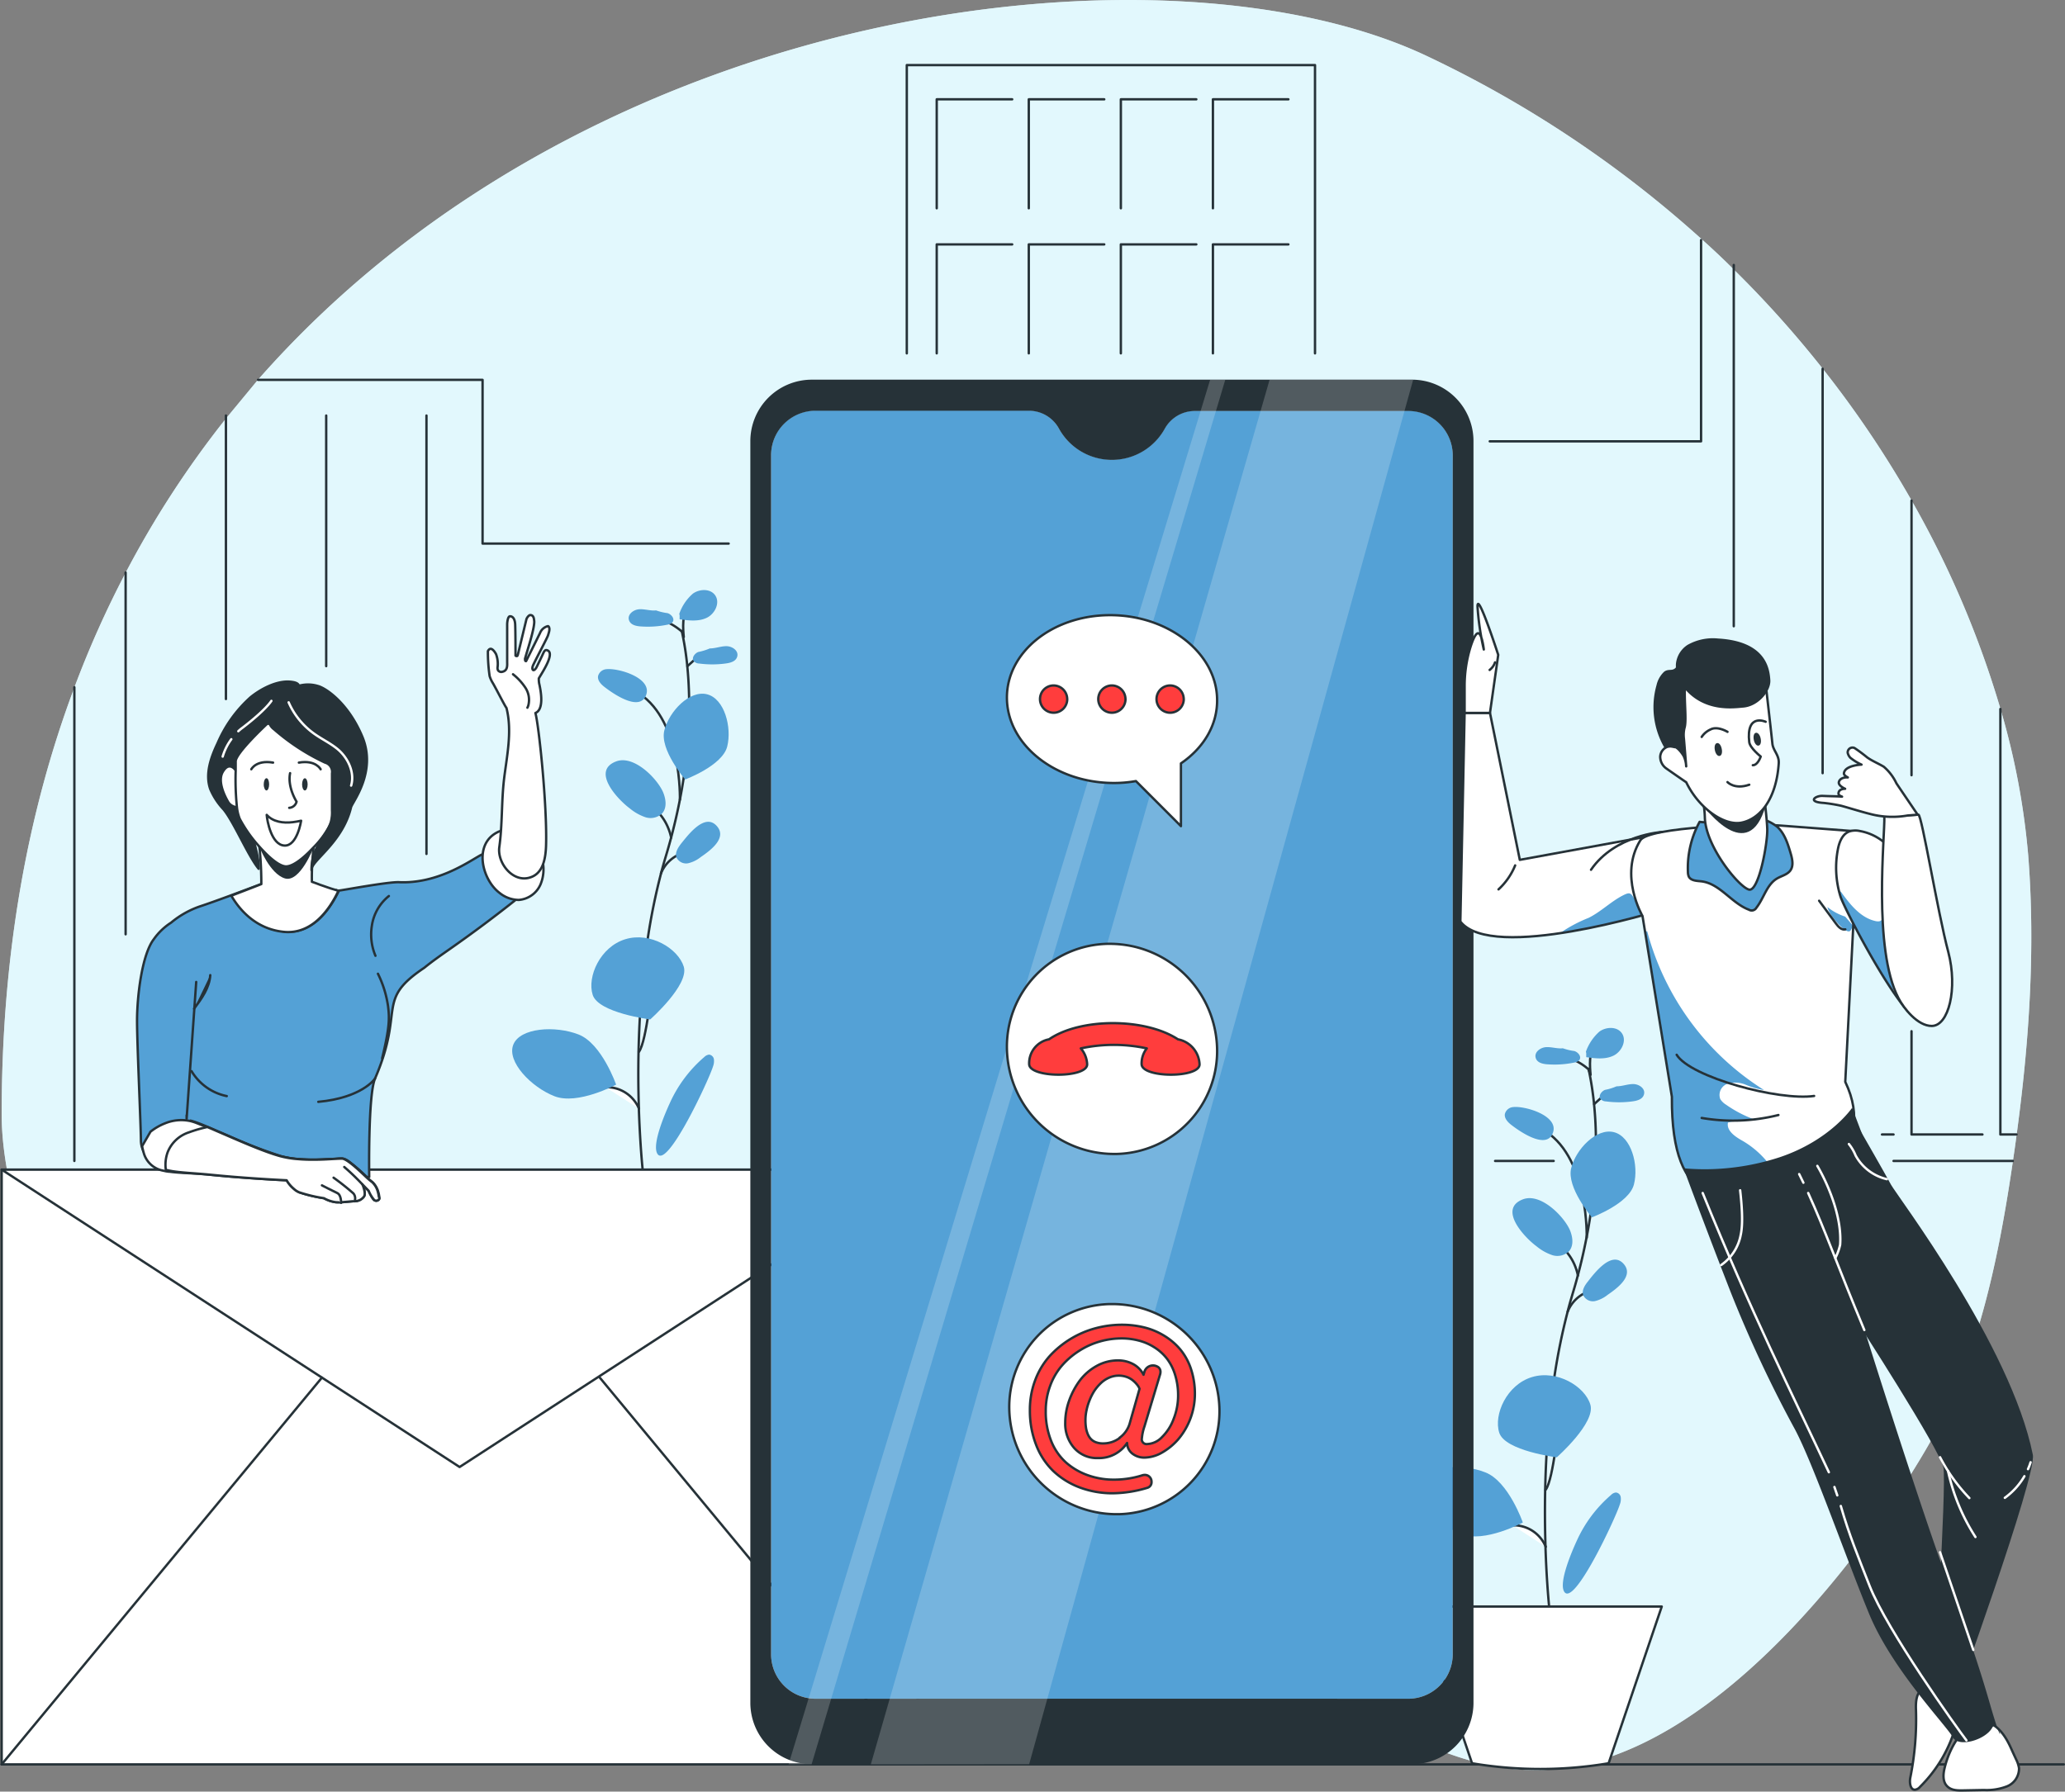<?xml version="1.0" encoding="UTF-8"?>
<svg xmlns="http://www.w3.org/2000/svg" xmlns:xlink="http://www.w3.org/1999/xlink" width="872.229" height="756.926" viewBox="0 0 872.229 756.926">
  <rect x="0" y="0" width="872.229" height="756.926" fill="#808080" stroke="none"/>
  <defs>
    <clipPath id="clip-path">
      <path id="Tracé_2194" data-name="Tracé 2194" d="M388.572,232.238s-70.585,21.874-83.872,4.6l1.8-88.125h10.714l12.6,62.079L387.661,200.2s7.413,22.968.911,32.042Z" transform="translate(-304.7 -148.71)" fill="none"></path>
    </clipPath>
    <clipPath id="clip-path-2">
      <path id="Tracé_2199" data-name="Tracé 2199" d="M345.107,210.576l12.4,76.317c-.324,49.46,23.272,42.027,39.657,41.885,18.938-.162,47.678-18.937,33.581-48.164l5.428-105.787-32.994-2.512c-10.876-.851-55.435.547-58.98,6.238-9.2,14.765.911,32.022.911,32.022Z" transform="translate(-340.333 -172.087)" fill="none"></path>
    </clipPath>
    <clipPath id="clip-path-3">
      <path id="Tracé_2204" data-name="Tracé 2204" d="M423.441,221.361a75.187,75.187,0,0,1-10.775-23.7,61.647,61.647,0,0,0-3.686-12.375A22.3,22.3,0,0,0,393,173.44a8.44,8.44,0,0,0-4.375.2c-2.937,1.114-4.233,4.5-4.82,7.575a41.04,41.04,0,0,0,1.094,19.869c1.357,4.375,17.661,36.093,28.356,48.387-.932-6.2,6.2-26.918,10.188-28.113Z" transform="translate(-383.065 -173.243)" fill="none"></path>
    </clipPath>
  </defs>
  <g id="Contact" transform="translate(0.204 -0.003)">
    <g id="freepik--background-simple--inject-7" transform="translate(0.5 0.003)">
      <path id="Tracé_2096" data-name="Tracé 2096" d="M108.8,160.409C250.719-1.076,494.375-27.953,603,23.917a477.222,477.222,0,0,1,115.873,77.431q6.805,6.076,13.226,12.5a451.139,451.139,0,0,1,37.531,41.865,440.906,440.906,0,0,1,37.612,55.78,410.71,410.71,0,0,1,37.531,88.044,311.3,311.3,0,0,1,11.707,61.8c3.1,39.313.405,78.991-4.881,117.98q-.729,5.59-1.58,11.18c-.142,1.033-.284,2.025-.446,3.1-5.813,38.827-14.036,78-32.406,111.863-20.052,37-90.009,139.672-165.881,142.325-39.354,1.4-74.11-24.3-109.777-42.534-56.711-28.923-120.9-34.594-183.481-36.275s-125.94.122-186.925-15.393S50.325,602.434,19.154,543.211C8.561,523.078.52,494.075.5,470.863c0-68.479,11.18-128.37,30.705-180.4a424.909,424.909,0,0,1,21.652-48.468,411.494,411.494,0,0,1,42.371-65.157l13.57-16.426Z" transform="translate(-0.5 -0.003)" fill="#e2f8fd"></path>
      <g id="Groupe_139" data-name="Groupe 139" opacity="0.7">
        <path id="Tracé_2097" data-name="Tracé 2097" d="M108.8,160.409C250.719-1.076,494.375-27.953,603,23.917a477.222,477.222,0,0,1,115.873,77.431q6.805,6.076,13.226,12.5a451.139,451.139,0,0,1,37.531,41.865,440.906,440.906,0,0,1,37.612,55.78,410.71,410.71,0,0,1,37.531,88.044,311.3,311.3,0,0,1,11.707,61.8c3.1,39.313.405,78.991-4.881,117.98q-.729,5.59-1.58,11.18c-.142,1.033-.284,2.025-.446,3.1-5.813,38.827-14.036,78-32.406,111.863-20.052,37-90.009,139.672-165.881,142.325-39.354,1.4-74.11-24.3-109.777-42.534-56.711-28.923-120.9-34.594-183.481-36.275s-125.94.122-186.925-15.393S50.325,602.434,19.154,543.211C8.561,523.078.52,494.075.5,470.863c0-68.479,11.18-128.37,30.705-180.4a424.909,424.909,0,0,1,21.652-48.468,411.494,411.494,0,0,1,42.371-65.157l13.57-16.426Z" transform="translate(-0.5 -0.003)" fill="#e2f8fd"></path>
      </g>
    </g>
    <g id="freepik--Floor--inject-7" transform="translate(0.5 745.427)">
      <line id="Ligne_443" data-name="Ligne 443" x2="871.025" fill="none" stroke="#263238" stroke-linecap="round" stroke-linejoin="round" stroke-width="1"></line>
    </g>
    <g id="freepik--Plants--inject-7" transform="translate(216.131 249.298)">
      <path id="Tracé_2098" data-name="Tracé 2098" d="M340.807,222.97h0v.223a3.112,3.112,0,0,0,.243,1.155,130.124,130.124,0,0,1,2.025,13.428c.385,3.869.689,8.284.77,13.206a200.863,200.863,0,0,1-2.329,33.986c-.446,2.957-.972,6.076-1.6,9.2-.992,5.145-2.208,10.532-3.706,16.1-.668,2.593-1.438,5.246-2.248,7.919l-.952,3.261c-.365,1.317-.729,2.633-1.073,4.051h0a266.116,266.116,0,0,0-5.57,27.3c-1.722,11.444-2.8,22.806-3.382,33.561-.79,14.34-.749,27.586-.405,38.483v.547c.365,11.079,1.053,19.768,1.519,24.71.263,2.9.446,4.537.466,4.638" transform="translate(113.889 -20.666)" fill="none" stroke="#263238" stroke-linecap="round" stroke-linejoin="round" stroke-width="1"></path>
      <path id="Tracé_2099" data-name="Tracé 2099" d="M336.873,225.909h0a24.507,24.507,0,0,0-10.633-5.529" transform="translate(117.884 -23.322)" fill="#fff" stroke="#263238" stroke-linecap="round" stroke-linejoin="round" stroke-width="1"></path>
      <line id="Ligne_444" data-name="Ligne 444" y1="4.881" x2="5.388" transform="translate(457.026 212.289)" fill="none" stroke="#263238" stroke-linecap="round" stroke-linejoin="round" stroke-width="1"></line>
      <path id="Tracé_2100" data-name="Tracé 2100" d="M333.2,272.632h0a22.827,22.827,0,0,0-1.256-4.152,21.578,21.578,0,0,0-6.6-8.79" transform="translate(116.961 16.987)" fill="none" stroke="#263238" stroke-linecap="round" stroke-linejoin="round" stroke-width="1"></path>
      <path id="Tracé_2101" data-name="Tracé 2101" d="M327.09,277.794a14.848,14.848,0,0,1,8.446-8.324" transform="translate(118.756 27.016)" fill="none" stroke="#263238" stroke-linecap="round" stroke-linejoin="round" stroke-width="1"></path>
      <path id="Tracé_2102" data-name="Tracé 2102" d="M322.47,319.66c1.8-2.187,3.16-10.471,3.889-14.927.182-1.053.324-2.025.466-2.613" transform="translate(114.018 60.495)" fill="#fff" stroke="#263238" stroke-linecap="round" stroke-linejoin="round" stroke-width="1"></path>
      <path id="Tracé_2103" data-name="Tracé 2103" d="M315.62,318.223a8.931,8.931,0,0,1,1.8,0,14.671,14.671,0,0,1,12.152,9.013" transform="translate(106.994 76.961)" fill="#fff" stroke="#263238" stroke-linecap="round" stroke-linejoin="round" stroke-width="1"></path>
      <path id="Tracé_2104" data-name="Tracé 2104" d="M339.7,280.882s.952-32.872-17.094-44.8" transform="translate(114.162 -7.223)" fill="none" stroke="#263238" stroke-linecap="round" stroke-linejoin="round" stroke-width="1"></path>
      <path id="Tracé_2105" data-name="Tracé 2105" d="M351.581,299.27c2.37,7.676-14.178,22.279-14.178,22.279s-21.854-2.734-24.3-10.39,3.16-20.254,13.773-23.495S349.293,291.594,351.581,299.27Z" transform="translate(103.824 44.853)" fill="#54a1d6"></path>
      <path id="Tracé_2106" data-name="Tracé 2106" d="M354.451,258.355c-2.025,8.1-17.743,13.914-17.743,13.914s-10.8-12.618-8.77-20.76,10.755-17.094,18.087-15.211S356.557,250.213,354.451,258.355Z" transform="translate(119.366 -7.259)" fill="#54a1d6"></path>
      <path id="Tracé_2107" data-name="Tracé 2107" d="M324.115,308.272c9.823,3.808,15.839,21.186,15.839,21.186s-16.2,8.729-26.006,4.9-20.254-14.6-17.419-21.793S314.292,304.363,324.115,308.272Z" transform="translate(86.934 64.49)" fill="#54a1d6"></path>
      <path id="Tracé_2108" data-name="Tracé 2108" d="M325.637,270.189A21.086,21.086,0,0,0,332.361,274a7.071,7.071,0,0,0,7.15-1.7c2.025-2.41,1.539-6.076.223-9.094-2.633-5.772-12.314-15.6-19.748-12.78-10.735,4.112.871,16.264,5.651,19.768Z" transform="translate(106.942 6.974)" fill="#54a1d6"></path>
      <path id="Tracé_2109" data-name="Tracé 2109" d="M332.577,271.757c-1.418,1.742-2.917,3.95-2.127,6.076a4.513,4.513,0,0,0,4.942,2.43,13.438,13.438,0,0,0,5.307-2.613c3.787-2.633,11.565-8.1,6.6-13.307s-11.849,3.747-14.725,7.413Z" transform="translate(121.977 20.131)" fill="#54a1d6"></path>
      <path id="Tracé_2110" data-name="Tracé 2110" d="M317.556,230.954a3.914,3.914,0,0,0-3.544,2.876c-.324,1.884,1.235,3.524,2.734,4.679,3.767,2.917,15.089,10.735,17.6,3.18C336.737,234.56,322.539,230.407,317.556,230.954Z" transform="translate(105.301 -12.528)" fill="#54a1d6"></path>
      <path id="Tracé_2111" data-name="Tracé 2111" d="M331.846,218.924c-2.329.223-4.658-.628-7.008-.486s-4.922,2.025-4.415,4.334,3.119,2.815,5.266,2.937a41.169,41.169,0,0,0,11.038-.749,3.4,3.4,0,0,0,2.228-1.134c.952-1.4-.547-3.261-2.167-3.747a23.819,23.819,0,0,1-4.881-1.175h-.061Z" transform="translate(111.853 -25.329)" fill="#54a1d6"></path>
      <path id="Tracé_2112" data-name="Tracé 2112" d="M340.906,227.082c2.329,0,4.6-.932,6.947-.952s5.064,1.7,4.679,4.051-2.9,3.018-5.043,3.281a42.114,42.114,0,0,1-11.059,0,3.3,3.3,0,0,1-2.309-.992c-1.033-1.316.344-3.281,1.9-3.889a21.959,21.959,0,0,0,4.8-1.479h.081Z" transform="translate(125.598 -17.426)" fill="#54a1d6"></path>
      <path id="Tracé_2113" data-name="Tracé 2113" d="M346.486,312.322a3.222,3.222,0,0,1,2.025-.992,2.247,2.247,0,0,1,2.025,2.025,6.163,6.163,0,0,1-.365,2.957c-1.6,5.327-19.424,43.789-23.535,36.883-2.41-4.051,3.544-17.6,5.307-21.429A55.673,55.673,0,0,1,346.486,312.322Z" transform="translate(117.71 69.939)" fill="#54a1d6"></path>
      <path id="Tracé_2114" data-name="Tracé 2114" d="M331.99,229.327s-1.073-9.337,1.175-10.127" transform="translate(123.517 -24.532)" fill="none" stroke="#263238" stroke-linecap="round" stroke-linejoin="round" stroke-width="1"></path>
      <path id="Tracé_2115" data-name="Tracé 2115" d="M330.88,224.479a20.388,20.388,0,0,1,5.752-8.547c2.815-2.025,7.332-2.187,9.378.628,2.289,3.139,0,7.9-3.5,9.58s-7.636,1.175-11.484.628v-1.7l-.142-.587Z" transform="translate(122.642 -29.426)" fill="#54a1d6"></path>
      <path id="Tracé_2116" data-name="Tracé 2116" d="M376.185,401.33h0a173.412,173.412,0,0,1-57.684,0h0L296.06,335.12H398.626L376.185,401.33Z" transform="translate(86.937 94.333)" fill="#fff" stroke="#263238" stroke-linecap="round" stroke-linejoin="round" stroke-width="1"></path>
      <path id="Tracé_2117" data-name="Tracé 2117" d="M151.681,131.63h0v.223q.122.547.243,1.155a124.856,124.856,0,0,1,2.025,13.428c.385,3.869.668,8.284.77,13.206a200.008,200.008,0,0,1-2.268,33.905c-.446,2.957-.972,6.076-1.6,9.2-.992,5.145-2.228,10.532-3.706,16.1-.689,2.593-1.438,5.246-2.248,7.919-.324,1.094-.648,2.167-.952,3.261s-.749,2.633-1.094,4.051h0a266.115,266.115,0,0,0-5.57,27.3c-1.722,11.444-2.775,22.806-3.362,33.561-.79,14.34-.77,27.586-.405,38.483v.547c.385,11.079,1.053,19.768,1.539,24.73.243,2.876.446,4.517.446,4.618" transform="translate(-79.988 -114.326)" fill="none" stroke="#263238" stroke-linecap="round" stroke-linejoin="round" stroke-width="1"></path>
      <path id="Tracé_2118" data-name="Tracé 2118" d="M147.774,134.569h0a26.467,26.467,0,0,0-4.739-3.3,24.521,24.521,0,0,0-5.914-2.228" transform="translate(-76.041 -116.982)" fill="#fff" stroke="#263238" stroke-linecap="round" stroke-linejoin="round" stroke-width="1"></path>
      <line id="Ligne_445" data-name="Ligne 445" y1="4.881" x2="5.408" transform="translate(74.001 27.289)" fill="none" stroke="#263238" stroke-linecap="round" stroke-linejoin="round" stroke-width="1"></line>
      <path id="Tracé_2119" data-name="Tracé 2119" d="M144.109,181.292h0a21.388,21.388,0,0,0-1.276-4.152,21.578,21.578,0,0,0-6.6-8.79" transform="translate(-76.953 -76.673)" fill="none" stroke="#263238" stroke-linecap="round" stroke-linejoin="round" stroke-width="1"></path>
      <path id="Tracé_2120" data-name="Tracé 2120" d="M137.99,186.414a14.755,14.755,0,0,1,8.426-8.324" transform="translate(-75.149 -66.686)" fill="none" stroke="#263238" stroke-linecap="round" stroke-linejoin="round" stroke-width="1"></path>
      <path id="Tracé_2121" data-name="Tracé 2121" d="M133.36,228.32c1.8-2.187,3.18-10.471,3.909-14.927.162-1.053.324-2.025.446-2.613" transform="translate(-79.896 -33.165)" fill="#fff" stroke="#263238" stroke-linecap="round" stroke-linejoin="round" stroke-width="1"></path>
      <path id="Tracé_2122" data-name="Tracé 2122" d="M126.51,226.843a9.137,9.137,0,0,1,1.823,0,14.772,14.772,0,0,1,12.152,9.013" transform="translate(-86.92 -16.741)" fill="#fff" stroke="#263238" stroke-linecap="round" stroke-linejoin="round" stroke-width="1"></path>
      <path id="Tracé_2123" data-name="Tracé 2123" d="M150.594,189.5s.972-32.872-17.094-44.8" transform="translate(-79.753 -100.924)" fill="none" stroke="#263238" stroke-linecap="round" stroke-linejoin="round" stroke-width="1"></path>
      <path id="Tracé_2124" data-name="Tracé 2124" d="M162.517,207.929c2.349,7.676-14.178,22.279-14.178,22.279s-21.874-2.734-24.3-10.39,3.18-20.254,13.773-23.495,22.34,3.95,24.71,11.606Z" transform="translate(-90.035 -48.807)" fill="#54a1d6"></path>
      <path id="Tracé_2125" data-name="Tracé 2125" d="M165.39,167.015c-2.025,8.1-17.743,13.915-17.743,13.915s-10.917-12.618-8.811-20.76,10.735-17.094,18.067-15.211S167.415,158.873,165.39,167.015Z" transform="translate(-74.557 -100.919)" fill="#54a1d6"></path>
      <path id="Tracé_2126" data-name="Tracé 2126" d="M135.008,216.914c9.823,3.828,15.859,21.186,15.859,21.186s-16.2,8.729-26.026,4.9-20.254-14.6-17.4-21.793,17.722-8.122,27.566-4.294Z" transform="translate(-106.963 -29.152)" fill="#54a1d6"></path>
      <path id="Tracé_2127" data-name="Tracé 2127" d="M136.543,178.849a20.989,20.989,0,0,0,6.7,3.808,7.071,7.071,0,0,0,7.15-1.7c2.025-2.41,1.539-6.076.223-9.094-2.633-5.772-12.294-15.6-19.748-12.78C120.157,163.152,131.742,175.3,136.543,178.849Z" transform="translate(-86.967 -86.687)" fill="#54a1d6"></path>
      <path id="Tracé_2128" data-name="Tracé 2128" d="M143.463,180.428c-1.4,1.742-2.9,4.051-2.127,6.076a4.513,4.513,0,0,0,4.942,2.43,13.305,13.305,0,0,0,5.307-2.613c3.788-2.613,11.565-8.1,6.6-13.307s-11.747,3.727-14.725,7.413Z" transform="translate(-71.932 -73.52)" fill="#54a1d6"></path>
      <path id="Tracé_2129" data-name="Tracé 2129" d="M128.446,139.614a3.914,3.914,0,0,0-3.544,2.876c-.324,1.884,1.236,3.524,2.755,4.679,3.767,2.917,15.069,10.735,17.6,3.18C147.627,143.22,133.449,139.067,128.446,139.614Z" transform="translate(-88.613 -106.188)" fill="#54a1d6"></path>
      <path id="Tracé_2130" data-name="Tracé 2130" d="M142.728,127.584c-2.329.223-4.658-.628-6.988-.486s-4.942,2.025-4.415,4.334,3.1,2.815,5.266,2.937a41.075,41.075,0,0,0,11.018-.749,3.452,3.452,0,0,0,2.248-1.134c.932-1.4-.567-3.261-2.167-3.747a24,24,0,0,1-4.9-1.175h-.061Z" transform="translate(-82.053 -118.99)" fill="#54a1d6"></path>
      <path id="Tracé_2131" data-name="Tracé 2131" d="M151.8,135.742c2.349,0,4.618-.932,6.947-.952s5.064,1.7,4.7,4.051-2.917,3.018-5.064,3.281a42.112,42.112,0,0,1-11.059,0,3.3,3.3,0,0,1-2.309-.992c-1.033-1.316.344-3.281,1.924-3.889a23.5,23.5,0,0,0,4.8-1.479h.061Z" transform="translate(-68.316 -111.086)" fill="#54a1d6"></path>
      <path id="Tracé_2132" data-name="Tracé 2132" d="M157.38,220.982a3.381,3.381,0,0,1,2.025-.992,2.323,2.323,0,0,1,2.025,2.025,6.432,6.432,0,0,1-.385,2.957c-1.58,5.327-19.424,43.789-23.515,36.883-2.43-4.051,3.524-17.6,5.286-21.429A55.728,55.728,0,0,1,157.38,220.982Z" transform="translate(-76.209 -23.722)" fill="#54a1d6"></path>
      <path id="Tracé_2133" data-name="Tracé 2133" d="M142.878,138.007s-1.073-9.337,1.195-10.127" transform="translate(-70.396 -118.172)" fill="none" stroke="#263238" stroke-linecap="round" stroke-linejoin="round" stroke-width="1"></path>
      <path id="Tracé_2134" data-name="Tracé 2134" d="M141.81,133.139a19.9,19.9,0,0,1,5.752-8.547c2.815-2.025,7.312-2.187,9.357.628,2.289,3.139,0,7.9-3.5,9.58s-7.616,1.175-11.464.628v-1.7l-.142-.587Z" transform="translate(-71.231 -123.087)" fill="#54a1d6"></path>
    </g>
    <g id="freepik--Building--inject-7" transform="translate(31.205 27.502)">
      <line id="Ligne_446" data-name="Ligne 446" y1="200.13" transform="translate(0 262.857)" fill="none" stroke="#263238" stroke-linecap="round" stroke-linejoin="round" stroke-width="1"></line>
      <line id="Ligne_447" data-name="Ligne 447" x1="24.73" transform="translate(600.107 462.987)" fill="none" stroke="#263238" stroke-linecap="round" stroke-linejoin="round" stroke-width="1"></line>
      <line id="Ligne_448" data-name="Ligne 448" x1="50.372" transform="translate(768.398 462.987)" fill="none" stroke="#263238" stroke-linecap="round" stroke-linejoin="round" stroke-width="1"></line>
      <path id="Tracé_2135" data-name="Tracé 2135" d="M310.83,135.106h89.26V50.08" transform="translate(287.009 23.847)" fill="none" stroke="#263238" stroke-linecap="round" stroke-linejoin="round" stroke-width="1"></path>
      <path id="Tracé_2136" data-name="Tracé 2136" d="M53.97,79.24H148.8v69.168H252.743" transform="translate(23.623 53.748)" fill="none" stroke="#263238" stroke-linecap="round" stroke-linejoin="round" stroke-width="1"></path>
      <line id="Ligne_449" data-name="Ligne 449" y1="152.837" transform="translate(21.652 214.389)" fill="none" stroke="#263238" stroke-linecap="round" stroke-linejoin="round" stroke-width="1"></line>
      <line id="Ligne_450" data-name="Ligne 450" y2="119.782" transform="translate(64.023 148.057)" fill="none" stroke="#263238" stroke-linecap="round" stroke-linejoin="round" stroke-width="1"></line>
      <line id="Ligne_451" data-name="Ligne 451" y2="105.888" transform="translate(106.374 148.057)" fill="none" stroke="#263238" stroke-linecap="round" stroke-linejoin="round" stroke-width="1"></line>
      <line id="Ligne_452" data-name="Ligne 452" y2="185.223" transform="translate(148.725 148.057)" fill="none" stroke="#263238" stroke-linecap="round" stroke-linejoin="round" stroke-width="1"></line>
      <path id="Tracé_2137" data-name="Tracé 2137" d="M189.26,135.368V13.58H361.683V135.368" transform="translate(162.35 -13.58)" fill="none" stroke="#263238" stroke-linecap="round" stroke-linejoin="round" stroke-width="1"></path>
      <path id="Tracé_2138" data-name="Tracé 2138" d="M195.5,66.757V20.72h31.88" transform="translate(168.749 -6.259)" fill="none" stroke="#263238" stroke-linecap="round" stroke-linejoin="round" stroke-width="1"></path>
      <path id="Tracé_2139" data-name="Tracé 2139" d="M214.7,66.757V20.72h31.88" transform="translate(188.437 -6.259)" fill="none" stroke="#263238" stroke-linecap="round" stroke-linejoin="round" stroke-width="1"></path>
      <path id="Tracé_2140" data-name="Tracé 2140" d="M233.9,66.757V20.72h31.88" transform="translate(208.124 -6.259)" fill="none" stroke="#263238" stroke-linecap="round" stroke-linejoin="round" stroke-width="1"></path>
      <path id="Tracé_2141" data-name="Tracé 2141" d="M253.1,66.757V20.72h31.88" transform="translate(227.812 -6.259)" fill="none" stroke="#263238" stroke-linecap="round" stroke-linejoin="round" stroke-width="1"></path>
      <path id="Tracé_2142" data-name="Tracé 2142" d="M195.5,97.017V50.98h31.88" transform="translate(168.749 24.77)" fill="none" stroke="#263238" stroke-linecap="round" stroke-linejoin="round" stroke-width="1"></path>
      <path id="Tracé_2143" data-name="Tracé 2143" d="M214.7,97.017V50.98h31.88" transform="translate(188.437 24.77)" fill="none" stroke="#263238" stroke-linecap="round" stroke-linejoin="round" stroke-width="1"></path>
      <path id="Tracé_2144" data-name="Tracé 2144" d="M233.9,97.017V50.98h31.88" transform="translate(208.124 24.77)" fill="none" stroke="#263238" stroke-linecap="round" stroke-linejoin="round" stroke-width="1"></path>
      <path id="Tracé_2145" data-name="Tracé 2145" d="M253.1,97.017V50.98h31.88" transform="translate(227.812 24.77)" fill="none" stroke="#263238" stroke-linecap="round" stroke-linejoin="round" stroke-width="1"></path>
      <line id="Ligne_453" data-name="Ligne 453" y2="152.614" transform="translate(700.912 84.459)" fill="none" stroke="#263238" stroke-linecap="round" stroke-linejoin="round" stroke-width="1"></line>
      <line id="Ligne_454" data-name="Ligne 454" x2="4.881" transform="translate(763.517 451.807)" fill="none" stroke="#263238" stroke-linecap="round" stroke-linejoin="round" stroke-width="1"></line>
      <line id="Ligne_455" data-name="Ligne 455" y2="170.863" transform="translate(738.442 128.289)" fill="none" stroke="#263238" stroke-linecap="round" stroke-linejoin="round" stroke-width="1"></line>
      <path id="Tracé_2146" data-name="Tracé 2146" d="M398.79,215.11v43.627h29.956" transform="translate(377.203 193.07)" fill="none" stroke="#263238" stroke-linecap="round" stroke-linejoin="round" stroke-width="1"></path>
      <line id="Ligne_456" data-name="Ligne 456" y2="116.035" transform="translate(775.993 183.988)" fill="none" stroke="#263238" stroke-linecap="round" stroke-linejoin="round" stroke-width="1"></line>
      <path id="Tracé_2147" data-name="Tracé 2147" d="M417.32,147.89V327.665h6.826" transform="translate(396.204 124.142)" fill="none" stroke="#263238" stroke-linecap="round" stroke-linejoin="round" stroke-width="1"></path>
    </g>
    <g id="freepik--Mail--inject-7" transform="translate(0.5 494.156)">
      <rect id="Rectangle_491" data-name="Rectangle 491" width="386.852" height="251.272" fill="#fff" stroke="#263238" stroke-linecap="round" stroke-linejoin="round" stroke-width="1"></rect>
      <path id="Tracé_2148" data-name="Tracé 2148" d="M.5,243.98,193.926,369.616,387.352,243.98Z" transform="translate(-0.5 -243.98)" fill="#fff" stroke="#263238" stroke-linecap="round" stroke-linejoin="round" stroke-width="1"></path>
      <line id="Ligne_457" data-name="Ligne 457" x1="135.277" y2="163.41" transform="translate(0 87.862)" fill="none" stroke="#263238" stroke-linecap="round" stroke-linejoin="round" stroke-width="1"></line>
      <line id="Ligne_458" data-name="Ligne 458" x2="135.277" y2="163.41" transform="translate(252.629 87.862)" fill="none" stroke="#263238" stroke-linecap="round" stroke-linejoin="round" stroke-width="1"></line>
    </g>
    <g id="freepik--Device--inject-7" transform="translate(316.727 160.409)">
      <path id="Tracé_2149" data-name="Tracé 2149" d="M429.832,85.732H339.9a14.5,14.5,0,0,0-12.679,7.494h0a25.539,25.539,0,0,1-44.68,0h0a14.477,14.477,0,0,0-12.74-7.6H179.979a18.776,18.776,0,0,0-19.019,18.532h0v507.2A18.789,18.789,0,0,0,179.979,629.9H429.833a18.82,18.82,0,0,0,19.039-18.532v-507.1a18.794,18.794,0,0,0-19.039-18.532Z" transform="translate(-152.19 -72.608)" fill="#54a1d6"></path>
      <path id="Tracé_2150" data-name="Tracé 2150" d="M462.081,105.247A25.967,25.967,0,0,0,436.2,79.2H182.6a25.971,25.971,0,0,0-25.966,25.925h0V638.212a25.958,25.958,0,0,0,25.945,25.945h253.54a25.962,25.962,0,0,0,25.966-25.945h0Zm-8.77,512.711a18.82,18.82,0,0,1-19.039,18.532H184.419A18.789,18.789,0,0,1,165.4,617.958v-507.1a18.776,18.776,0,0,1,19.019-18.532h89.867a14.445,14.445,0,0,1,12.72,7.6h0a25.539,25.539,0,0,0,44.68,0h0a14.479,14.479,0,0,1,12.679-7.494h89.928a18.776,18.776,0,0,1,19.019,18.532h0Z" transform="translate(-156.63 -79.2)" fill="#263238"></path>
      <path id="Tracé_2151" data-name="Tracé 2151" d="M350.172,79.24,181.76,664.157l66.879-.061L410.813,79.24Z" transform="translate(-130.862 -79.159)" fill="#fff" opacity="0.2"></path>
      <path id="Tracé_2152" data-name="Tracé 2152" d="M342.653,79.24,164.6,664.177l9.742-.061L349.054,79.24Z" transform="translate(-148.457 -79.159)" fill="#fff" opacity="0.2"></path>
      <path id="Tracé_2153" data-name="Tracé 2153" d="M299.409,316.4a43.49,43.49,0,0,1-42.513,44.4H255.8a45.342,45.342,0,0,1-45.167-44.4,43.48,43.48,0,0,1,42.554-44.377h1.053A45.325,45.325,0,0,1,299.409,316.4Z" transform="translate(-101.263 118.519)" fill="#fff" stroke="#263238" stroke-linecap="round" stroke-linejoin="round" stroke-width="1"></path>
      <path id="Tracé_2154" data-name="Tracé 2154" d="M236.056,345.1a33.048,33.048,0,0,1-11.119-6.846,30.411,30.411,0,0,1-7.352-11.119,39.713,39.713,0,0,1-2.653-14.785,35.278,35.278,0,0,1,2.248-12.618,31.843,31.843,0,0,1,6.076-10.127,40.542,40.542,0,0,1,19.383-11.788,42.893,42.893,0,0,1,11.221-1.479,39.247,39.247,0,0,1,9.337,1.114,29.7,29.7,0,0,1,8.365,3.463,27.428,27.428,0,0,1,6.826,5.772,25.447,25.447,0,0,1,4.577,8.3,33.186,33.186,0,0,1,1.661,10.714,29.721,29.721,0,0,1-7.15,19.16,26.512,26.512,0,0,1-6.886,5.57,15.278,15.278,0,0,1-7.332,2.025,8.147,8.147,0,0,1-4.942-1.6,5.756,5.756,0,0,1-2.329-4.577,14.15,14.15,0,0,1-12.254,6.38,12.765,12.765,0,0,1-10.127-4.294,15.492,15.492,0,0,1-3.747-10.593,27.834,27.834,0,0,1,1.641-9.357,32.616,32.616,0,0,1,4.476-8.466,22.567,22.567,0,0,1,7.089-6.177,18.357,18.357,0,0,1,9.094-2.37,13.407,13.407,0,0,1,6.36,1.539,10.447,10.447,0,0,1,4.415,4.517l.405-1.357a3.78,3.78,0,0,1,4.8-2.37,4.144,4.144,0,0,1,1.033.527,2.432,2.432,0,0,1,.911,2.025,3.47,3.47,0,0,1-.182,1.114l-6.562,21.834a21.21,21.21,0,0,0-1.114,5.145,2.021,2.021,0,0,0,1.62,2.349,2.585,2.585,0,0,0,.79,0,9.053,9.053,0,0,0,6.076-2.9,20.807,20.807,0,0,0,4.922-7.676,26.853,26.853,0,0,0,1.9-9.924,28.962,28.962,0,0,0-1.3-8.831,21.566,21.566,0,0,0-3.484-6.826,20.628,20.628,0,0,0-5.286-4.719,22.488,22.488,0,0,0-6.522-2.815,28.259,28.259,0,0,0-7.251-.932,33.467,33.467,0,0,0-9.175,1.3,32.582,32.582,0,0,0-8.689,3.909,33.334,33.334,0,0,0-7.291,6.2,27.363,27.363,0,0,0-5.023,8.588,30.16,30.16,0,0,0-1.884,10.714,33.006,33.006,0,0,0,2.309,12.659,24.4,24.4,0,0,0,6.319,9.114,28.284,28.284,0,0,0,9.155,5.327,32.495,32.495,0,0,0,11.038,1.863,39.833,39.833,0,0,0,11.849-1.8,3.447,3.447,0,0,1,1.195-.2,2.742,2.742,0,0,1,2.025.871,2.811,2.811,0,0,1,.79,2.025,2.446,2.446,0,0,1-1.9,2.593,51.961,51.961,0,0,1-14.745,2.268,39.516,39.516,0,0,1-13.611-2.431Zm16.73-21a11.45,11.45,0,0,0,4.233-5.833l4.233-14.887-.284-.608a7.1,7.1,0,0,0-.952-1.357,12.556,12.556,0,0,0-1.661-1.62,8.6,8.6,0,0,0-2.532-1.4,10.129,10.129,0,0,0-7.352.263,11.855,11.855,0,0,0-3.463,2.248,19.636,19.636,0,0,0-2.8,3.281,22.719,22.719,0,0,0-2.025,3.95,24.249,24.249,0,0,0-1.316,4.274,19.931,19.931,0,0,0-.466,4.233,20.638,20.638,0,0,0,.162,2.734,11.8,11.8,0,0,0,.527,2.37,8.408,8.408,0,0,0,.952,2.025,5.547,5.547,0,0,0,1.377,1.458,5.8,5.8,0,0,0,1.924.911,7.949,7.949,0,0,0,2.491.324,11.433,11.433,0,0,0,7.028-2.309l-.081-.061Z" transform="translate(-96.85 122.948)" fill="#ff3d3d" stroke="#263238" stroke-linecap="round" stroke-linejoin="round" stroke-width="1"></path>
      <path id="Tracé_2155" data-name="Tracé 2155" d="M298.919,241.277a43.48,43.48,0,0,1-42.554,44.377h-1.053a45.325,45.325,0,0,1-45.167-44.377,43.455,43.455,0,0,1,42.473-44.4h1.134A45.342,45.342,0,0,1,298.919,241.277Z" transform="translate(-101.766 41.47)" fill="#fff" stroke="#263238" stroke-linecap="round" stroke-linejoin="round" stroke-width="1"></path>
      <path id="Tracé_2156" data-name="Tracé 2156" d="M277.632,220.261c-13.915-9.114-41.2-9.114-54.463,0a10.267,10.267,0,0,0-8.385,10.512c.2,5.894,24.69,5.894,24.487,0a10.984,10.984,0,0,0-2.674-6.684,65.963,65.963,0,0,1,27.87,0,10.249,10.249,0,0,0-2.187,6.684c.2,5.894,24.69,5.894,24.467,0a11.237,11.237,0,0,0-9.114-10.512Z" transform="translate(-97.007 58.435)" fill="#ff3d3d" stroke="#263238" stroke-linecap="round" stroke-linejoin="round" stroke-width="1"></path>
      <path id="Tracé_2157" data-name="Tracé 2157" d="M298.917,163.765c.243,10.917-5.712,20.679-15.272,27.181v26.513l-19.019-19.039a51.386,51.386,0,0,1-9.317.81c-24.507,0-44.741-15.879-45.167-35.465s19.079-35.445,43.607-35.445S298.593,144.28,298.917,163.765Z" transform="translate(-101.764 -28.832)" fill="#fff" stroke="#263238" stroke-linecap="round" stroke-linejoin="round" stroke-width="1"></path>
      <path id="Tracé_2158" data-name="Tracé 2158" d="M228.544,148.722a5.752,5.752,0,1,1-5.772-5.732h0a5.77,5.77,0,0,1,5.752,5.732Z" transform="translate(-94.685 -13.789)" fill="#ff3d3d" stroke="#263238" stroke-linecap="round" stroke-linejoin="round" stroke-width="1"></path>
      <path id="Tracé_2159" data-name="Tracé 2159" d="M240.694,148.722a5.752,5.752,0,1,1-5.772-5.732h0a5.77,5.77,0,0,1,5.752,5.732Z" transform="translate(-82.227 -13.789)" fill="#ff3d3d" stroke="#263238" stroke-linecap="round" stroke-linejoin="round" stroke-width="1"></path>
      <path id="Tracé_2160" data-name="Tracé 2160" d="M252.844,148.722a5.752,5.752,0,1,1-5.772-5.732h0a5.77,5.77,0,0,1,5.752,5.732Z" transform="translate(-69.768 -13.789)" fill="#ff3d3d" stroke="#263238" stroke-linecap="round" stroke-linejoin="round" stroke-width="1"></path>
    </g>
    <g id="freepik--character-1--inject-7" transform="translate(57.677 259.857)">
      <path id="Tracé_2161" data-name="Tracé 2161" d="M192.545,193.97a9.313,9.313,0,0,1-3.018,3.322q-14.006,11.18-28.68,21.449c-3.585,2.512-7.312,5.1-10.775,7.919-20.821,13.935-8.1,17.337-20.821,46.827h0c-3,7.048-2.451,41.582-2.451,41.582h-1.033a76.593,76.593,0,0,0-7.757-6.724h0a9.87,9.87,0,0,0-1.175-.689h0a3.7,3.7,0,0,0-1.215-.385c-2.025-.122-9.742.81-17.54.3l-2.025-.162c-1.134-.122-2.248-.263-3.362-.466s-2.187-.425-3.22-.709a198.87,198.87,0,0,1-21.733-8.385h0l-3.524-1.519-1.742-.749-1.58-.689-1.134-.486-1.094-.466h0c-1.843-.77-3.565-1.479-5.145-2.025a21.27,21.27,0,0,0-2.208-.668,38.319,38.319,0,0,1-.486,5.023c-.972,7.919-3.139,15.231-7.008,16.2a.494.494,0,0,1-.243,0,5.949,5.949,0,0,1-1.033.1h-.3a7.653,7.653,0,0,1-2.512-.466h0a16.252,16.252,0,0,1-8.1-7.6,10.739,10.739,0,0,1-1.256-4.658c0-5.894-1.641-40.67-1.641-50.8s2.025-27.849,7.069-34.432a26.337,26.337,0,0,1,7.332-7.028,38.537,38.537,0,0,1,12.5-6.967c5.388-1.762,17.439-6.258,25.844-9.438h0l-12.7,4.9c3.22,5.509,10.127,14.178,22.583,15.292,11.707.992,18.958-9.6,22.664-17.337.324.122,20.7-3.747,25.419-3.524,15.373.668,27.91-7.656,33.581-10.957a13.2,13.2,0,0,1,18.127,4.577A14.06,14.06,0,0,1,192.4,186.9v.182a9.722,9.722,0,0,1,.142,6.886Z" transform="translate(-28.73 -77.651)" fill="#54a1d6" stroke="#263238" stroke-linecap="round" stroke-linejoin="round" stroke-width="1"></path>
      <path id="Tracé_2162" data-name="Tracé 2162" d="M71.2,185.994h0l-.932-.324Z" transform="translate(13.865 -69.472)" fill="#fff" stroke="#263238" stroke-linecap="round" stroke-linejoin="round" stroke-width="1"></path>
      <path id="Tracé_2163" data-name="Tracé 2163" d="M129.987,266.6v.243a1.413,1.413,0,0,1-1.863.749,1.09,1.09,0,0,1-.263-.142c-.932-.527-2.37-3.909-2.37-3.909l-1.6-1.661-1.053-1.114h0c.162.405,1.438,3.5.77,4.942a.715.715,0,0,1-.162.263A4.8,4.8,0,0,1,119.6,267.9h0c-.871,0-3.423.3-5.651.446H113.7a16.886,16.886,0,0,1-2.025,0,13.5,13.5,0,0,1-5.1-1.722,62.24,62.24,0,0,1-10.492-2.491l-.608-.324-.547-.324a5.211,5.211,0,0,1-.992-.77,14.051,14.051,0,0,1-3.1-3.646h0s-8.223-.344-19.262-1.195c-4.051-.3-8.426-.689-12.963-1.134-6.967-.709-12.72-.668-17.236-1.3h-.324c-.891-.122-1.722-.284-2.512-.466h0a10.458,10.458,0,0,1-8.1-7.6,24.417,24.417,0,0,1-.648-2.734l3.524-6.076a23.682,23.682,0,0,1,6.076-3.524,18.112,18.112,0,0,1,10.755-.992,21.27,21.27,0,0,1,2.208.668c1.58.608,3.3,1.316,5.145,2.025l1.114.466,1.134.486,1.58.689c9.013,3.727,19.768,8.527,26.958,10.552a42.686,42.686,0,0,0,6.583,1.175l2.025.162c7.8.506,15.494-.425,17.54-.3s7.048,4.881,10.249,7.818c.871.81,1.641,1.479,2.167,1.884l.243.2.182.162a9.246,9.246,0,0,1,2.349,4.294h0a9.263,9.263,0,0,1,.324,1.661,3.067,3.067,0,0,1,.04.608Z" transform="translate(-27.643 -20.271)" fill="#fff" stroke="#263238" stroke-linecap="round" stroke-linejoin="round" stroke-width="1"></path>
      <path id="Tracé_2164" data-name="Tracé 2164" d="M124.987,265.127v.243a1.411,1.411,0,0,1-1.863.729,1.091,1.091,0,0,1-.263-.142,14.019,14.019,0,0,1-2.37-3.909l-1.6-1.641-1.053-1.094h0c.142.324,1.458,3.484.79,4.942a.715.715,0,0,1-.162.263,4.743,4.743,0,0,1-3.848,1.9h0c-.891,0-3.423.284-5.631.446H108.7a16.886,16.886,0,0,1-2.025,0,14.237,14.237,0,0,1-5.084-1.7A62.289,62.289,0,0,1,91.1,262.656l-.587-.284-.547-.324a7.23,7.23,0,0,1-.992-.77,14.055,14.055,0,0,1-3.139-3.686h0s-7.98-.344-18.8-1.175c-4.051-.3-8.729-.709-13.428-1.175-6.4-.628-11.687-.81-15.96-1.479l-1.317-.243-1.519-.344a15.465,15.465,0,0,1,.749-7.372,14.413,14.413,0,0,1,9.033-8.466h0a57.536,57.536,0,0,1,7.757-2.248h0l1.094.466,1.134.486,1.58.689c9.175,3.95,19.808,8.729,27.019,10.694a40.352,40.352,0,0,0,6.583,1.154l2.025.162c7.8.527,15.494-.405,17.54-.284s7.028,4.861,10.127,7.8a28.062,28.062,0,0,0,2.208,1.9l.243.182.182.162a8.651,8.651,0,0,1,2.349,4.294h0a9.261,9.261,0,0,1,.324,1.661,2.6,2.6,0,0,1,.223.668Z" transform="translate(-22.644 -18.797)" fill="#fff" stroke="#263238" stroke-linecap="round" stroke-linejoin="round" stroke-width="1"></path>
      <path id="Tracé_2165" data-name="Tracé 2165" d="M67.29,247.26s4.6,2.39,6.421,3.22,1.661,4.172,1.661,4.172" transform="translate(10.81 -6.318)" fill="#fff" stroke="#263238" stroke-linecap="round" stroke-linejoin="round" stroke-width="1"></path>
      <path id="Tracé_2166" data-name="Tracé 2166" d="M69.72,245.66a104.986,104.986,0,0,1,8.345,6.623,3.225,3.225,0,0,1,.506,3.362" transform="translate(13.301 -7.958)" fill="#fff" stroke="#263238" stroke-linecap="round" stroke-linejoin="round" stroke-width="1"></path>
      <path id="Tracé_2167" data-name="Tracé 2167" d="M79.545,250.721a95.584,95.584,0,0,0-7.6-7.291" transform="translate(15.588 -10.245)" fill="#fff" stroke="#263238" stroke-linecap="round" stroke-linejoin="round" stroke-width="1"></path>
      <path id="Tracé_2168" data-name="Tracé 2168" d="M93.617,196.432c-3.666,7.717-10.937,18.229-22.644,17.317-12.4-1.053-19.363-9.783-22.583-15.312,4.456-1.7,8.973-3.443,12.679-4.9h0c0-3.767-.122-8.284-.527-12.76a27.174,27.174,0,0,0-.3-2.937c-.1-.911-.223-1.56-.344-2.309H83.45s-.142.932-.324,2.491h0c-.142,1.4-.324,3.261-.466,5.367-.182,2.8-.3,6.076-.223,9.175,1.134.385,2.289.81,3.443,1.256l2.228.77c.891.324,1.762.608,2.694.911l2.025.608c.263.1.527.2.79.324Z" transform="translate(-8.571 -79.87)" fill="#fff" stroke="#263238" stroke-linecap="round" stroke-linejoin="round" stroke-width="1"></path>
      <path id="Tracé_2169" data-name="Tracé 2169" d="M54.24,176.63s4.4,11.423,10.775,13.368,12.152-13.1,12.152-13.1-8.993,9.6-12.335,8.1-10.552-8.284-10.552-8.284" transform="translate(-2.572 -78.742)" fill="#263238"></path>
      <path id="Tracé_2170" data-name="Tracé 2170" d="M61.39,148.864a55.477,55.477,0,0,0-13.834,19.3c-2.9,6.076-5.347,13.064-3.119,19.424a28.82,28.82,0,0,0,5.57,8.547c4.375,5.246,10.512,19.889,14.887,25.135.284-9.337-7.535-24.426-6.7-32.265a56.368,56.368,0,0,1,5.894-17.317A89.225,89.225,0,0,1,75.548,151.8c2.653-3.2,11.18-8.892,2.572-9.58-5.712-.466-12.416,3.1-16.73,6.643Z" transform="translate(-13.51 -114.068)" fill="#263238" stroke="#263238" stroke-linecap="round" stroke-linejoin="round" stroke-width="1"></path>
      <path id="Tracé_2171" data-name="Tracé 2171" d="M53.185,162.564s-3.018-5.853-6.2-.3c-2.289,4.051,1.013,10.431,2.43,12.8a4.738,4.738,0,0,0,4.233,2.025l-.466-14.522Z" transform="translate(-10.814 -95.928)" fill="#fff" stroke="#263238" stroke-linecap="round" stroke-linejoin="round" stroke-width="1"></path>
      <path id="Tracé_2172" data-name="Tracé 2172" d="M89.7,192.847a41.118,41.118,0,0,1-7.474,10.37L80.4,205.1c-3.767,3.727-7.838,6.684-10.512,6.076-2.329-.466-5.367-2.856-8.345-5.914-.749-.749-1.479-1.56-2.208-2.37h0a57.9,57.9,0,0,1-8.284-11.727,18.31,18.31,0,0,1-1.195-4.962,116.4,116.4,0,0,1-.527-15.272v-4.051c0-3.524,13.206-15.778,13.206-15.778a2.317,2.317,0,0,1,1.114-.122,21.2,21.2,0,0,1,6.481,2.309c8,3.889,19.16,11.606,19.97,14.542,1.235,4.274.77,21.206-.405,25.014Z" transform="translate(-7.666 -105.066)" fill="#fff" stroke="#263238" stroke-linecap="round" stroke-linejoin="round" stroke-width="1"></path>
      <path id="Tracé_2173" data-name="Tracé 2173" d="M57.439,164.943c0,1.418-.527,2.572-1.114,2.572s-1.175-1.114-1.175-2.572.527-2.613,1.175-2.613S57.439,163.525,57.439,164.943Z" transform="translate(-1.639 -93.405)" fill="#263238"></path>
      <path id="Tracé_2174" data-name="Tracé 2174" d="M64.325,162.34c.648,0,1.175,1.154,1.175,2.593s-.527,2.572-1.175,2.572-1.175-1.155-1.175-2.572.527-2.593,1.175-2.593Z" transform="translate(6.564 -93.395)" fill="#263238"></path>
      <path id="Tracé_2175" data-name="Tracé 2175" d="M52.56,162.014s2.025-4.051,9.2-2.815" transform="translate(-4.295 -96.857)" fill="none" stroke="#263238" stroke-linecap="round" stroke-linejoin="round" stroke-width="1"></path>
      <path id="Tracé_2176" data-name="Tracé 2176" d="M71.675,162.014s-2.025-4.051-9.2-2.815" transform="translate(5.877 -96.857)" fill="none" stroke="#263238" stroke-linecap="round" stroke-linejoin="round" stroke-width="1"></path>
      <path id="Tracé_2177" data-name="Tracé 2177" d="M60.47,175.924a3.408,3.408,0,0,0,3.1-2.613s-3.929-6.076-2.734-12.031" transform="translate(3.816 -94.482)" fill="none" stroke="#263238" stroke-linecap="round" stroke-linejoin="round" stroke-width="1"></path>
      <path id="Tracé_2178" data-name="Tracé 2178" d="M50.236,154.2a23.678,23.678,0,0,0-3.646,7.332" transform="translate(-10.416 -101.742)" fill="none" stroke="#fff" stroke-linecap="round" stroke-linejoin="round" stroke-width="1"></path>
      <path id="Tracé_2179" data-name="Tracé 2179" d="M63.825,146.2s-2.248,3.727-12.152,11.322a16.3,16.3,0,0,0-1.823,1.5" transform="translate(-7.073 -109.945)" fill="none" stroke="#fff" stroke-linecap="round" stroke-linejoin="round" stroke-width="1"></path>
      <path id="Tracé_2180" data-name="Tracé 2180" d="M43.121,204.83q-2.036,28.892-4.051,57.805v-1.479" transform="translate(-18.127 -49.826)" fill="#263238" stroke="#263238" stroke-linecap="round" stroke-linejoin="round" stroke-width="1"></path>
      <path id="Tracé_2181" data-name="Tracé 2181" d="M107.777,173.86a12,12,0,0,1,11.2,1.3,17.363,17.363,0,0,1,6.664,9.418,16.54,16.54,0,0,1-.365,11.626,10.949,10.949,0,0,1-9.175,6.583,13.114,13.114,0,0,1-8.1-2.937C100.424,194.175,96.637,178.66,107.777,173.86Z" transform="translate(45.162 -82.433)" fill="#fff" stroke="#263238" stroke-linecap="round" stroke-linejoin="round" stroke-width="1"></path>
      <path id="Tracé_2182" data-name="Tracé 2182" d="M123.41,155.056a10.936,10.936,0,0,0,.142,2.127c.709,3.119,2.208,10.917-1.58,12.5,1.438,5.124,4.962,38.6,4.5,55.678-.122,5.1-1.013,11.16-5.59,13.347-7.717,3.666-15.049-5.266-14.178-12.254,1.357-9.54.891-19.262,2.025-28.9,1.236-10.006,3.5-20.254,1.013-30.037-.608-.668-4.5-8.385-5.772-10.512a12.685,12.685,0,0,1-1.337-2.917,70.9,70.9,0,0,1-.729-10.552c1.154-2.187,2.653-.162,3.443,1.276a11.778,11.778,0,0,1,.648,5.489,2.351,2.351,0,0,0,.182,1.337,1.662,1.662,0,0,0,1.519.689c2.491-.365,2.39-2.451,2.349-4.051V132.209c0-.891.284-3.3,1.134-3.382s2.127.608,2.248,3.463c.142,3.22.142,13.145.142,13.145a.66.66,0,0,0,.628.182c.2,0,.284-.365.365-.567,1.195-4.983,2.41-9.965,3.605-14.947.142-.587,1.013-1.8,1.641-1.8,1.5,0,1.539,1.742,1.62,2.248.527,2.674-3.22,13.692-3.848,16.2,0,.446,0,1.114.466.992l5.874-11.849a4.8,4.8,0,0,1,3.18-2.876.4.4,0,0,1,.3,0,.758.758,0,0,1,.243.263c.567,1.013,0,2.41-.324,3.524s-4.719,9.3-6.279,12.6c-.223.466-.587,1.519-.142,2.025s1.256-.466,1.58-1.134c.992-2.025,1.924-3.929,2.836-5.914.284-.587.709-1.418,1.377-1.276,3.95.851-1.661,9.135-3.281,11.95Z" transform="translate(46.298 -128.3)" fill="#fff" stroke="#263238" stroke-linecap="round" stroke-linejoin="round" stroke-width="1"></path>
      <path id="Tracé_2183" data-name="Tracé 2183" d="M107.14,140.65a24.678,24.678,0,0,1,5.246,5.712,9.388,9.388,0,0,1,1.215,7.453,5.511,5.511,0,0,1-.385.952" transform="translate(51.672 -115.636)" fill="#fff" stroke="#263238" stroke-linecap="round" stroke-linejoin="round" stroke-width="1"></path>
      <path id="Tracé_2184" data-name="Tracé 2184" d="M78.97,203.12a45.325,45.325,0,0,1,4.274,13.732c.587,4.78.77,8.527-2.491,21.955" transform="translate(22.786 -51.579)" fill="none" stroke="#263238" stroke-linecap="round" stroke-linejoin="round" stroke-width="1"></path>
      <path id="Tracé_2185" data-name="Tracé 2185" d="M56.54,156.436a5.275,5.275,0,0,0-.2,2.572,5.6,5.6,0,0,0,2.025,2.694,91.56,91.56,0,0,0,21.51,14.056,4.047,4.047,0,0,1,2.977,4.577v15.656a15.3,15.3,0,0,1-.466,4.8c-1.134,3.646-3.646,6.583-5.469,9.945A20.12,20.12,0,0,0,74.2,221.249c-.506-3.869,13.023-11.363,16.689-26.594.506-2.147,11.038-14.927,4.719-29.935-6.076-14.4-15.636-20.6-18.857-21.348a14.32,14.32,0,0,0-12.861,2.471,20.255,20.255,0,0,0-7.352,10.593Z" transform="translate(-0.497 -113.437)" fill="#263238" stroke="#263238" stroke-linecap="round" stroke-linejoin="round" stroke-width="1"></path>
      <path id="Tracé_2186" data-name="Tracé 2186" d="M70.312,172.451c-1.154.243-2.329.466-3.5.608-4.051.506-8.385-.122-11.038-3.079.2,2.653,2.025,12.679,7.474,12.963S70.312,172.451,70.312,172.451Z" transform="translate(-1.003 -85.561)" fill="none" stroke="#263238" stroke-linecap="round" stroke-linejoin="round" stroke-width="1"></path>
      <path id="Tracé_2187" data-name="Tracé 2187" d="M60.35,146.51a32.122,32.122,0,0,0,10.775,13.246c3.423,2.451,7.332,4.213,10.471,7.008,4.051,3.706,6.7,9.58,5.145,14.907" transform="translate(3.693 -109.627)" fill="none" stroke="#fff" stroke-linecap="round" stroke-linejoin="round" stroke-width="1"></path>
      <path id="Tracé_2188" data-name="Tracé 2188" d="M85.039,186.91a19.738,19.738,0,0,0-7.19,12.578,23.151,23.151,0,0,0,1.519,12.659" transform="translate(21.335 -68.201)" fill="none" stroke="#263238" stroke-linecap="round" stroke-linejoin="round" stroke-width="1"></path>
      <path id="Tracé_2189" data-name="Tracé 2189" d="M47.456,203.41c-.324,5.307-3.625,9.9-6.826,14.178" transform="translate(-16.528 -51.282)" fill="#263238" stroke="#263238" stroke-linecap="round" stroke-linejoin="round" stroke-width="1"></path>
      <path id="Tracé_2190" data-name="Tracé 2190" d="M40.1,223.44a22.528,22.528,0,0,0,14.866,10.532" transform="translate(-17.071 -30.743)" fill="none" stroke="#263238" stroke-linecap="round" stroke-linejoin="round" stroke-width="1"></path>
      <path id="Tracé_2191" data-name="Tracé 2191" d="M90.491,225s-5.448,8.1-23.961,9.8" transform="translate(10.03 -29.143)" fill="none" stroke="#263238" stroke-linecap="round" stroke-linejoin="round" stroke-width="1"></path>
    </g>
    <g id="freepik--character-2--inject-7" transform="translate(616.628 255.16)">
      <path id="Tracé_2192" data-name="Tracé 2192" d="M388.572,232.238s-70.585,21.874-83.872,4.6l1.8-88.125h10.714l12.6,62.079L387.661,200.2s7.413,22.968.911,32.042Z" transform="translate(-304.7 -102.675)" fill="#fff"></path>
      <g id="Groupe_140" data-name="Groupe 140" transform="translate(0 46.035)" clip-path="url(#clip-path)">
        <path id="Tracé_2193" data-name="Tracé 2193" d="M337.265,196.724A60.212,60.212,0,0,0,325.74,202.8c4.78,1.519,9.884-.405,14.664-1.924a146.145,146.145,0,0,1,19.262-4.537c.3-1.8-2.025-5.914-2.937-7.514-1.661-2.8-2.025-3.038-4.82-1.661-5.084,2.552-9.418,6.988-14.644,9.56Z" transform="translate(-283.125 -110.117)" fill="#54a1d6"></path>
      </g>
      <path id="Tracé_2195" data-name="Tracé 2195" d="M388.572,232.238s-70.585,21.874-83.872,4.6l1.8-88.125h10.714l12.6,62.079L387.661,200.2s7.413,22.968.911,32.042Z" transform="translate(-304.7 -102.675)" fill="none" stroke="#263238" stroke-linecap="round" stroke-linejoin="round" stroke-width="1"></path>
      <path id="Tracé_2196" data-name="Tracé 2196" d="M345.107,210.576l12.4,76.317c-.324,49.46,23.272,42.027,39.657,41.885,18.938-.162,47.678-18.937,33.581-48.164l5.428-105.787-32.994-2.512c-10.876-.851-55.435.547-58.98,6.238-9.2,14.765.911,32.022.911,32.022Z" transform="translate(-268.162 -78.704)" fill="#fff"></path>
      <g id="Groupe_142" data-name="Groupe 142" transform="translate(72.17 93.383)" clip-path="url(#clip-path-2)">
        <g id="Groupe_141" data-name="Groupe 141" transform="translate(5.723 34.661)">
          <path id="Tracé_2197" data-name="Tracé 2197" d="M344.154,194.21a113.664,113.664,0,0,0,49.4,67.2,32.654,32.654,0,0,1-7.676-2.208,11.3,11.3,0,0,0-7.818-.425,5,5,0,0,0-3.018,6.421h0a7.173,7.173,0,0,0,2.349,2.329,52.4,52.4,0,0,0,13.064,6.684,34.147,34.147,0,0,0-12.152.932c-.729,3.524,3.2,6.076,6.3,7.8A38.7,38.7,0,0,1,397,294.589a296.327,296.327,0,0,0-32.548,1.863,5.215,5.215,0,0,1-6.886-4.719,110.854,110.854,0,0,1-4.172-25.864c-.2-4.922,0-9.884-.648-14.765a115.008,115.008,0,0,0-2.147-11.444q-4.709-21.9-7.231-44.174c-.749.061.79-1.3.79-1.3Z" transform="translate(-343.158 -184.083)" fill="#54a1d6"></path>
          <path id="Tracé_2198" data-name="Tracé 2198" d="M388.764,193.251a23.106,23.106,0,0,1-7.514-4.051c.628,3.038,5.165,8.284,7.818,9.9.547.344,1.337.628,1.823.162s.81-1.661,1.3-2.025Z" transform="translate(-304.099 -189.2)" fill="#54a1d6"></path>
        </g>
      </g>
      <path id="Tracé_2200" data-name="Tracé 2200" d="M345.107,210.576l12.4,76.317c-.324,49.46,23.272,42.027,39.657,41.885,18.938-.162,47.678-18.937,33.581-48.164l5.428-105.787-32.994-2.512c-10.876-.851-55.435.547-58.98,6.238-9.2,14.765.911,32.022.911,32.022Z" transform="translate(-268.162 -78.704)" fill="none" stroke="#263238" stroke-linecap="round" stroke-linejoin="round" stroke-width="1"></path>
      <path id="Tracé_2201" data-name="Tracé 2201" d="M357.122,172.514a40.7,40.7,0,0,0-4.942,21.247,5.027,5.027,0,0,0,.365,1.884c.911,1.8,3.4,1.8,5.408,2.025,7.8.992,12.639,9.216,19.991,11.97a2.259,2.259,0,0,0,3.1-.729c0-.02.041-.061.041-.081,3.2-4.051,4.334-9.742,8.709-12.355,1.9-1.134,4.314-1.6,5.631-3.382,1.5-2.025.83-4.942.1-7.413-1.195-4.051-2.532-8.264-5.631-11.079a19.223,19.223,0,0,0-11.545-4.051,52.7,52.7,0,0,0-18.229,1.7c.081.77-3,.263-3,.263Z" transform="translate(-256.054 -80.462)" fill="#54a1d6" stroke="#263238" stroke-linecap="round" stroke-linejoin="round" stroke-width="1"></path>
      <path id="Tracé_2202" data-name="Tracé 2202" d="M423.441,221.361a75.187,75.187,0,0,1-10.775-23.7,61.647,61.647,0,0,0-3.686-12.375A22.3,22.3,0,0,0,393,173.44a8.44,8.44,0,0,0-4.375.2c-2.937,1.114-4.233,4.5-4.82,7.575a41.04,41.04,0,0,0,1.094,19.869c1.357,4.375,17.661,36.093,28.356,48.387-.932-6.2,6.2-26.918,10.188-28.113Z" transform="translate(-224.344 -77.519)" fill="#fff"></path>
      <g id="Groupe_143" data-name="Groupe 143" transform="translate(158.721 95.724)" clip-path="url(#clip-path-3)">
        <path id="Tracé_2203" data-name="Tracé 2203" d="M390.742,202.154l10.005,18.857c1.438,2.694,3.058,5.57,5.853,6.745a80.546,80.546,0,0,1-2.977-19.12,32.9,32.9,0,0,0-1.114-9.641c-.405.344-.83-1.114-.83-1.114-.446.83-1.62.851-2.532.668-6.542-1.377-11.038-7.21-14.927-12.639a12.251,12.251,0,0,0,2.025,10.694s4.172,4.922,4.5,5.55Z" transform="translate(-382.347 -160.254)" fill="#54a1d6"></path>
      </g>
      <path id="Tracé_2205" data-name="Tracé 2205" d="M423.441,221.361a75.187,75.187,0,0,1-10.775-23.7,61.647,61.647,0,0,0-3.686-12.375A22.3,22.3,0,0,0,393,173.44a8.44,8.44,0,0,0-4.375.2c-2.937,1.114-4.233,4.5-4.82,7.575a41.04,41.04,0,0,0,1.094,19.869c1.357,4.375,17.661,36.093,28.356,48.387-.932-6.2,6.2-26.918,10.188-28.113Z" transform="translate(-224.344 -77.519)" fill="none" stroke="#263238" stroke-linecap="round" stroke-linejoin="round" stroke-width="1"></path>
      <path id="Tracé_2206" data-name="Tracé 2206" d="M399.577,247.442c-10.9-20.882-5.631-69.006-5.955-76.743l14.38-.77c1.438,0,8.1,41.035,12.639,58.068,4.051,15.515.162,31.212-7.008,31.212C407.678,259.21,401.865,251.837,399.577,247.442Z" transform="translate(-214.536 -80.916)" fill="#fff" stroke="#263238" stroke-linecap="round" stroke-linejoin="round" stroke-width="1"></path>
      <path id="Tracé_2207" data-name="Tracé 2207" d="M331.95,189.51c10.127-14.785,30-15.96,30-15.96" transform="translate(-276.758 -77.204)" fill="none" stroke="#263238" stroke-linecap="round" stroke-linejoin="round" stroke-width="1"></path>
      <path id="Tracé_2208" data-name="Tracé 2208" d="M312.66,190.647a28.167,28.167,0,0,0,7.028-10.127" transform="translate(-296.538 -70.057)" fill="#fff" stroke="#263238" stroke-linecap="round" stroke-linejoin="round" stroke-width="1"></path>
      <path id="Tracé_2209" data-name="Tracé 2209" d="M349.81,220.02c5.772,9.459,43.161,19.565,58.068,17.4" transform="translate(-258.444 -29.553)" fill="none" stroke="#263238" stroke-linecap="round" stroke-linejoin="round" stroke-width="1"></path>
      <path id="Tracé_2210" data-name="Tracé 2210" d="M355.03,233.825a78.4,78.4,0,0,0,32.406-1.236" transform="translate(-253.091 -16.664)" fill="none" stroke="#263238" stroke-linecap="round" stroke-linejoin="round" stroke-width="1"></path>
      <path id="Tracé_2211" data-name="Tracé 2211" d="M379.52,187.89l7.129,9.661c.972,1.317,2.329,2.8,3.929,2.43" transform="translate(-227.979 -62.499)" fill="none" stroke="#263238" stroke-linecap="round" stroke-linejoin="round" stroke-width="1"></path>
      <path id="Tracé_2212" data-name="Tracé 2212" d="M405.906,378.724c-.628,2.572-.83,5.631,1.013,7.555s4.517,1.884,7.008,1.843l8.568-.162a24.03,24.03,0,0,0,9.7-1.519,8.1,8.1,0,0,0,5.165-7.717,12.521,12.521,0,0,0-1.215-3.686c-.77-1.661-1.539-3.342-2.289-5-9.459-20.841-23.9-8.162-27.951,8.689Z" transform="translate(-201.38 113.143)" fill="#fff" stroke="#263238" stroke-linecap="round" stroke-linejoin="round" stroke-width="1"></path>
      <path id="Tracé_2213" data-name="Tracé 2213" d="M401.01,361.1a124.779,124.779,0,0,1-2.39,28.518c-.446,2.127,0,5.347,2.025,5.145a3.231,3.231,0,0,0,2.025-1.155,58.2,58.2,0,0,0,15.413-26.675,8.432,8.432,0,0,0-.223-6.542,9.254,9.254,0,0,0-2.025-2.147c-6.866-5.489-15.454-10.937-14.826,2.856Z" transform="translate(-208.556 106.199)" fill="#fff" stroke="#263238" stroke-linecap="round" stroke-linejoin="round" stroke-width="1"></path>
      <path id="Tracé_2214" data-name="Tracé 2214" d="M403.255,235.83s10.674,18.553,12.963,22.867,50.635,67.851,59.911,114.111c1.742,8.79-33.926,107.1-33.926,107.1l-8.1-4.577s5.631-89.665,4.253-97.118-36.964-62.464-36.964-62.464-19.869-14.6-28.052-31.576l29.915-48.346Z" transform="translate(-234.316 -13.341)" fill="#263238"></path>
      <path id="Tracé_2215" data-name="Tracé 2215" d="M427.061,287.194s-6.076,13.53-6.076,15.474S454.4,410.217,464.227,434.643q9.327,23.606,16.426,48.286c7.109,24.69,3.808,5,.932,10.127s-14.32,8.486-16.669,3.909-25.5-28.356-35.262-52.012-23.495-63.193-31.313-77.917a530.713,530.713,0,0,1-27.221-58.149c-9.823-25.135-19.869-52.235-19.869-52.235a99.282,99.282,0,0,0,12.274.344,102.368,102.368,0,0,0,28.356-5.023c21.348-7.17,30.584-20.9,30.584-20.9s5.286,14.32,6.664,17.094Z" transform="translate(-256.967 -18.222)" fill="#263238"></path>
      <path id="Tracé_2216" data-name="Tracé 2216" d="M426.514,307.93a29.714,29.714,0,0,1-8.264,9.135" transform="translate(-188.265 60.59)" fill="none" stroke="#fff" stroke-linecap="round" stroke-linejoin="round" stroke-width="1"></path>
      <path id="Tracé_2217" data-name="Tracé 2217" d="M424.174,305.02a24.966,24.966,0,0,1-1.094,2.9" transform="translate(-183.312 57.606)" fill="none" stroke="#fff" stroke-linecap="round" stroke-linejoin="round" stroke-width="1"></path>
      <path id="Tracé_2218" data-name="Tracé 2218" d="M379.15,243.2c5.388,9.276,10.431,22.624,9.621,33.318a22.8,22.8,0,0,1-2.025,5.59" transform="translate(-228.359 -5.784)" fill="none" stroke="#fff" stroke-linecap="round" stroke-linejoin="round" stroke-width="1"></path>
      <path id="Tracé_2219" data-name="Tracé 2219" d="M367.111,248.29c.587,5.165,1.377,13.752.243,18.816a19.88,19.88,0,0,1-8.264,12.76" transform="translate(-248.928 -0.565)" fill="none" stroke="#fff" stroke-linecap="round" stroke-linejoin="round" stroke-width="1"></path>
      <path id="Tracé_2220" data-name="Tracé 2220" d="M385.73,238.64a19.343,19.343,0,0,1,2.836,4.841,20.242,20.242,0,0,0,13.206,10.005" transform="translate(-221.611 -10.46)" fill="none" stroke="#fff" stroke-linecap="round" stroke-linejoin="round" stroke-width="1"></path>
      <path id="Tracé_2221" data-name="Tracé 2221" d="M377.24,248.86c7.15,15.636,12.618,31.313,23.717,57.886" transform="translate(-230.317 0.02)" fill="none" stroke="#fff" stroke-linecap="round" stroke-linejoin="round" stroke-width="1"></path>
      <path id="Tracé_2222" data-name="Tracé 2222" d="M375.36,244.91c.608,1.215,1.195,2.43,1.782,3.646" transform="translate(-232.245 -4.031)" fill="none" stroke="#fff" stroke-linecap="round" stroke-linejoin="round" stroke-width="1"></path>
      <path id="Tracé_2223" data-name="Tracé 2223" d="M404.74,303.97a74.439,74.439,0,0,0,12.375,17.256" transform="translate(-202.118 56.53)" fill="none" stroke="#fff" stroke-linecap="round" stroke-linejoin="round" stroke-width="1"></path>
      <path id="Tracé_2224" data-name="Tracé 2224" d="M406.41,306.85a84.21,84.21,0,0,0,11.565,27.87" transform="translate(-200.406 59.483)" fill="none" stroke="#fff" stroke-linecap="round" stroke-linejoin="round" stroke-width="1"></path>
      <path id="Tracé_2225" data-name="Tracé 2225" d="M408.528,366.82c-15.778-33.662-32.609-67.061-53.288-117.96" transform="translate(-252.876 0.02)" fill="none" stroke="#fff" stroke-linecap="round" stroke-linejoin="round" stroke-width="1"></path>
      <path id="Tracé_2226" data-name="Tracé 2226" d="M383.925,313.724c-.385-1.175-.79-2.349-1.215-3.544" transform="translate(-224.708 62.897)" fill="none" stroke="#fff" stroke-linecap="round" stroke-linejoin="round" stroke-width="1"></path>
      <path id="Tracé_2227" data-name="Tracé 2227" d="M437.106,413.162c-4.051-5.286-33.581-46.584-40.913-65.3-4.881-12.477-8.568-21.287-12.152-33.723" transform="translate(-223.344 66.958)" fill="none" stroke="#fff" stroke-linecap="round" stroke-linejoin="round" stroke-width="1"></path>
      <line id="Ligne_459" data-name="Ligne 459" x2="14.036" y2="41.258" transform="translate(202.622 400.643)" fill="none" stroke="#fff" stroke-linecap="round" stroke-linejoin="round" stroke-width="1"></line>
      <path id="Tracé_2228" data-name="Tracé 2228" d="M422.251,184.291l-4.253.344a36.807,36.807,0,0,1-16.2-.749c-3.382-.83-11.221-3.261-12.152-3.423a69,69,0,0,0-7.048-1.134c-7.15-.425-3.524-3.1-.547-2.977,3.929.182,5.246.1,8.264.324-.365-.2-1.479-.425-1.5-1.3,0-2.127,2.8-2.025,2.8-2.025s-3.058-1.3-2.633-2.9,2.471-2.025,3.767-1.9c0,0-1.722-.83-1.641-1.722.365-3.443,7.433-3.686,7.433-3.686a21.388,21.388,0,0,1-4.76-2.937,4.568,4.568,0,0,1-1.073-2.025,2.025,2.025,0,0,1,1.8-2.228,1.929,1.929,0,0,1,1.114.2c1.823,1.215,3.585,2.532,5.286,3.929,2.187,1.56,4.719,2.552,7.028,3.95a20.927,20.927,0,0,1,5.327,6.988C413.622,171.592,422.251,184.291,422.251,184.291Z" transform="translate(-229.088 -95.257)" fill="#fff" stroke="#263238" stroke-linecap="round" stroke-linejoin="round" stroke-width="1"></path>
      <path id="Tracé_2229" data-name="Tracé 2229" d="M305.59,172.016v-11.16a55.731,55.731,0,0,1,2.431-16.527c.932-2.957,2.025-5.529,3.018-5.914,1.843-.668,2.653,6.805,2.653,6.805a113.013,113.013,0,0,1-2.653-18.229c0-6.5,8.75,20.5,8.75,20.5L316.3,172.016Z" transform="translate(-303.788 -125.981)" fill="#fff" stroke="#263238" stroke-linecap="round" stroke-linejoin="round" stroke-width="1"></path>
      <path id="Tracé_2230" data-name="Tracé 2230" d="M310.81,141.37a6.708,6.708,0,0,0,2.268-3.2" transform="translate(-298.435 -113.483)" fill="#fff" stroke="#263238" stroke-linecap="round" stroke-linejoin="round" stroke-width="1"></path>
      <path id="Tracé_2231" data-name="Tracé 2231" d="M352.69,162.592a43.35,43.35,0,0,1,6.076,21c.365,12.314,14.623,29.551,18.695,30.381s7.838-19.444,7.656-25.581-2.451-23.09-2.451-23.09-19.5-14.745-29.976-2.714Z" transform="translate(-255.491 -93.284)" fill="#fff" stroke="#263238" stroke-linecap="round" stroke-linejoin="round" stroke-width="1"></path>
      <path id="Tracé_2232" data-name="Tracé 2232" d="M355.52,173.573s18.694,25.5,26.026-.425S360.989,180.237,355.52,173.573Z" transform="translate(-252.589 -87.962)" fill="#263238"></path>
      <path id="Tracé_2233" data-name="Tracé 2233" d="M396.448,182.3c-.992,15.13-7.9,23.636-15.859,25.135-7.271,1.337-17.9-6.076-23.211-17.074h0c-.405-.263-6.866-4.739-8.405-5.833a6.073,6.073,0,0,1-2.593-5,4.733,4.733,0,0,1,3.2-4.213h.182a4.843,4.843,0,0,1,2.734.2c-1.337-5.165-2.43-10.411-3.261-15.7.385-12.152,4.415-22.077,17.378-23.049s23.8,6.279,24.3,11.5c.365,4.051,1.681,14.765,2.856,25.844.324,2.876,2.9,4.78,2.674,8.183Z" transform="translate(-261.961 -115.014)" fill="#fff" stroke="#263238" stroke-linecap="round" stroke-linejoin="round" stroke-width="1"></path>
      <path id="Tracé_2234" data-name="Tracé 2234" d="M371.959,150.841s-8.345-3.828-6.927,8.608c.284,2.451,4.841,6.076,4.841,6.076s-1.175,3.666-3.342,3.666" transform="translate(-243.001 -101.059)" fill="#fff" stroke="#263238" stroke-linecap="round" stroke-linejoin="round" stroke-width="1"></path>
      <path id="Tracé_2235" data-name="Tracé 2235" d="M365.927,153.426s-4.253-2.593-7.17-.992a8.652,8.652,0,0,0-3.727,3.139" transform="translate(-253.091 -99.391)" fill="#fff" stroke="#263238" stroke-linecap="round" stroke-linejoin="round" stroke-width="1"></path>
      <path id="Tracé_2236" data-name="Tracé 2236" d="M360.734,157.43c.324,1.5,0,2.836-.871,3.018s-1.722-.911-2.025-2.41,0-2.836.891-3.018S360.43,155.911,360.734,157.43Z" transform="translate(-250.329 -96.225)" fill="#263238"></path>
      <path id="Tracé_2237" data-name="Tracé 2237" d="M368.854,155.258c.324,1.5,0,2.836-.871,3.018s-1.722-.911-2.025-2.39,0-2.856.871-3.018S368.55,153.78,368.854,155.258Z" transform="translate(-242.003 -98.428)" fill="#263238"></path>
      <path id="Tracé_2238" data-name="Tracé 2238" d="M349.452,147.495a10.721,10.721,0,0,0-2.957,5.327,33.609,33.609,0,0,0,3.1,25.743,12.945,12.945,0,0,1,4.051.162c1.418.365,3.241,2.8,3.909,4.051a11.759,11.759,0,0,1,.992,4.233c-.324-3.848-.628-7.676-.952-11.525a12.657,12.657,0,0,1,.2-4.618h0c.992-3.16-.1-10.613.182-17.277,8.405,10.269,20.619,8.446,24.669,8.1,6.076-.506,11.261-6.724,10.937-11.16s-1.519-15.859-21.55-17.034a21.25,21.25,0,0,0-12.72,2.653,10.346,10.346,0,0,0-4.557,7.17c-.284,1.863.425,2.025-.992,2.937s-2.917.041-4.314,1.236Z" transform="translate(-263.149 -118.392)" fill="#263238" stroke="#263238" stroke-linecap="round" stroke-linejoin="round" stroke-width="1"></path>
      <path id="Tracé_2239" data-name="Tracé 2239" d="M360.41,163.14s2.977,3.281,9.2,1.114" transform="translate(-247.575 -87.878)" fill="#fff" stroke="#263238" stroke-linecap="round" stroke-linejoin="round" stroke-width="1"></path>
    </g>
  </g>
</svg>
